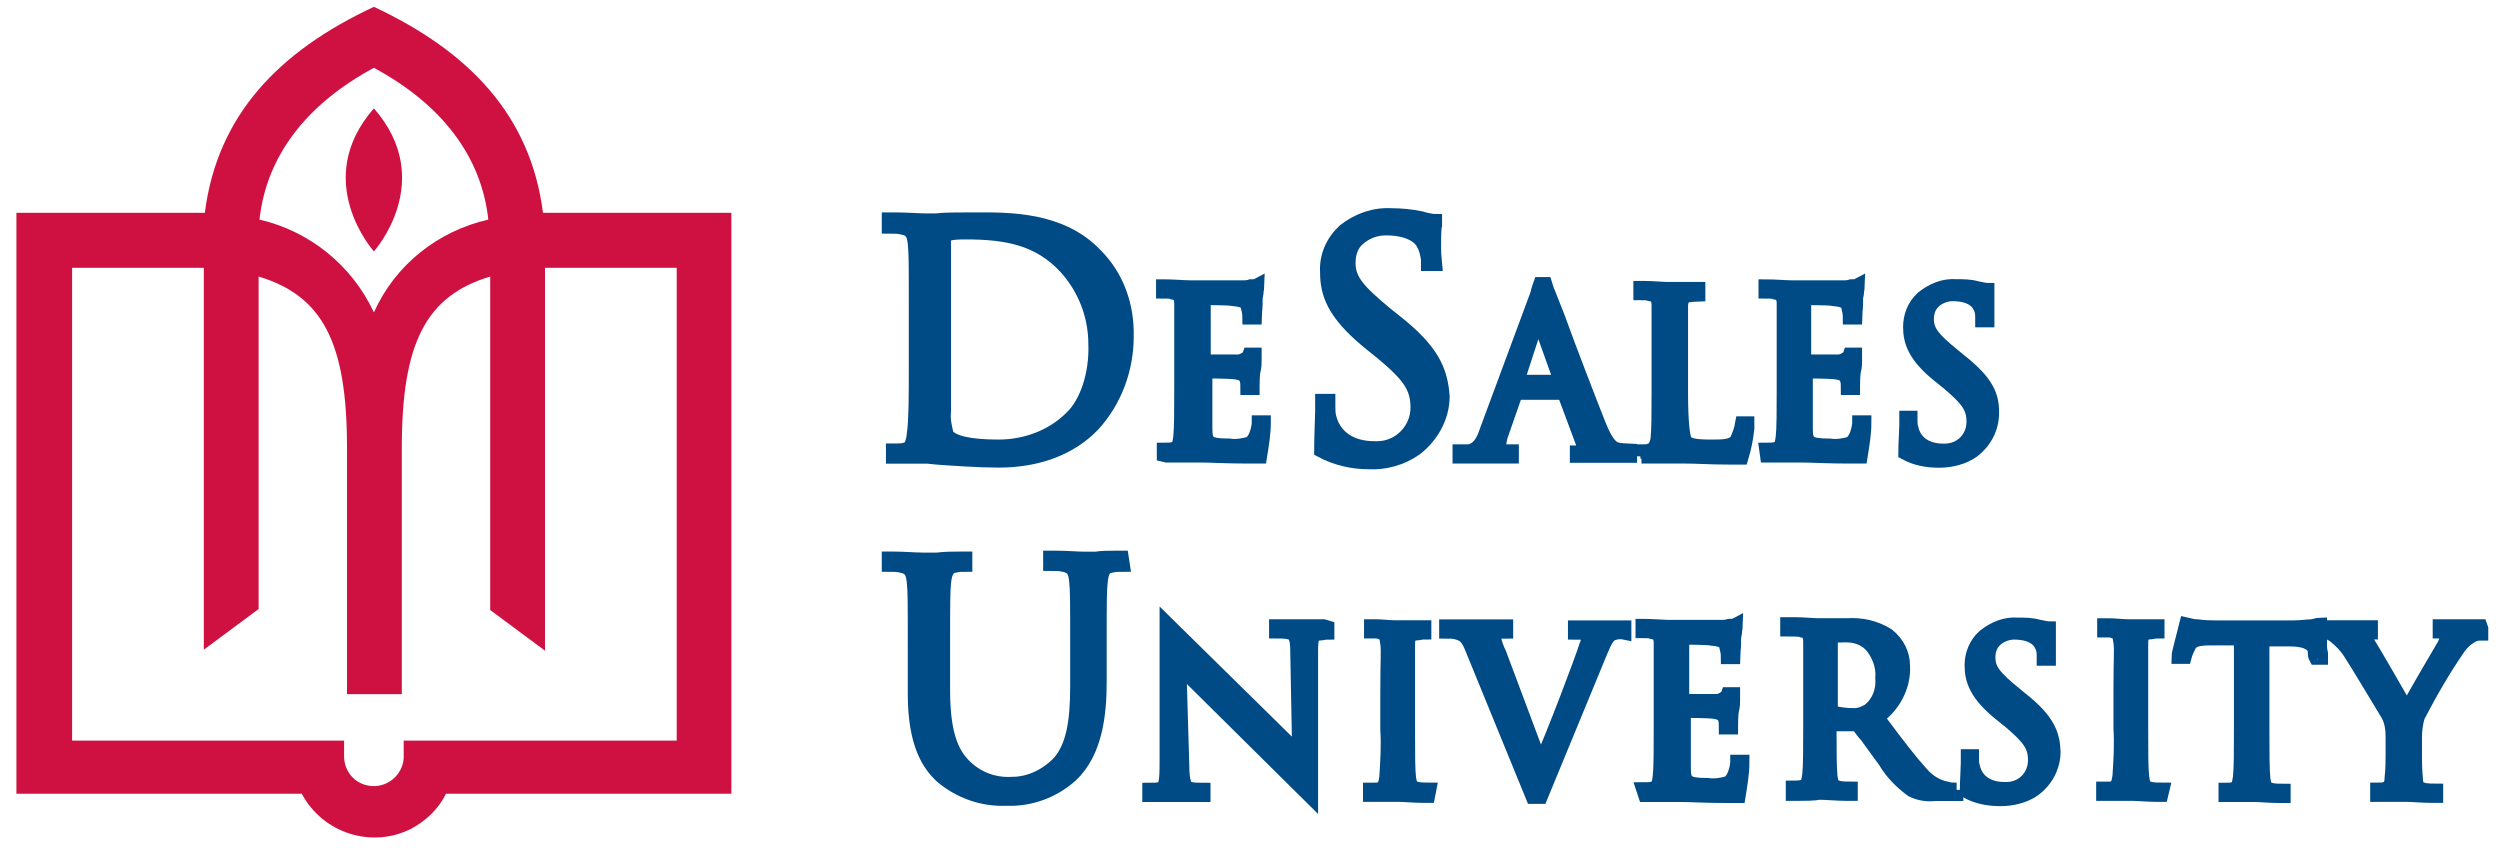 <svg xmlns="http://www.w3.org/2000/svg" xmlns:xlink="http://www.w3.org/1999/xlink" id="Layer_1" x="0px" y="0px" viewBox="0 0 1979.8 674.2" style="enable-background:new 0 0 1979.8 674.2;" xml:space="preserve"><style type="text/css"> .st0{fill:#CE1141;} .st1{fill-rule:evenodd;clip-rule:evenodd;fill:#CE1141;} .st2{fill-rule:evenodd;clip-rule:evenodd;fill:#004B85;stroke:#004B85;stroke-width:11.415;} .st3{fill:#004B85;stroke:#004B85;stroke-width:11.415;}</style><desc>Created with Sketch.</desc><g id="Artboard"> <g id="desales-university-logo"> <g id="OG"> <path id="Shape" class="st0" d="M430,168.5C420.1,91.2,371.4,40.7,296.1,5.4c-75.3,35.2-124,85.7-133.9,163.1H13v460.1h226 c16.7,31.4,55.6,43.6,86.8,27.6c11.4-6.1,21.3-15.3,27.4-27.6h226V168.5H430z M296.1,53.7c54,29.1,85.2,70.4,90.6,120.2 c-40.3,9.2-73.8,36-90.6,73.5c-17.5-37.5-51-64.3-90.6-73.5C210.9,124.1,242.1,82.8,296.1,53.7z M535.8,586.5H319.7v13.8 c-0.8,13-12.2,23-25.1,22.2c-12.2-0.8-21.3-10-22.1-22.2v-13.8H57.1V212.1h104.3v302.4l43.4-32.2V219c51,15.3,70,52.8,70,135.5 v195.2h43.4V354.5c0-82.7,19-120.2,70-135.5v264.1l43.4,32.2V212.1h104.3V586.5z"></path> <path id="Path" class="st1" d="M296.1,85.8c50.2,57.4,0,113.3,0,113.3S245.9,143.2,296.1,85.8z"></path> <path id="Path_1_" class="st2" d="M1399.5,360.6c2.3,0,10.7,0,15.2,0h6.1h0.8h6.8c6.8,0,18.3,0.8,35.8,0.8h9.1 c1.5-9.2,3-18.4,3-26.8h-3.8v0.8c-0.8,7.7-3.8,14.5-7.6,16.1c-5.3,1.5-10.7,2.3-16,1.5c-16.7,0-19-2.3-19-13.8 c0-2.3,0-13.8,0-22.2v-23c3,0,19.8,0,24.4,0.8c6.1,0.8,7.6,3.1,8.4,5.4s0.8,4.6,0.8,6.9h3.8c0-0.8,0-0.8,0-1.5 c0-0.8,0-9.2,0.8-12.2c0.8-3.1,0.8-6.1,0.8-7.7c0-0.8,0-1.5,0-2.3V281h-3.8c0,0-0.8,2.3-1.5,2.3c-2.3,1.5-4.6,3.1-7.6,3.1 c-3,0-16,0-27.4,0v-50.5c2.3,0,20.5,0,23.6,0.8c9.1,0.8,10.7,3.1,11.4,5.4c0.8,3.1,1.5,6.1,1.5,9.2h3.8c0-1.5,0.8-7.7,0.8-10.7 c0-3.1,0-3.1,0-3.8c0-2.3,0.8-3.8,0.8-6.1c0-0.8,0.8-3.8,0.8-4.6c-1.5,0.8-3.8,0.8-5.3,0.8c-2.3,0.8-4.6,0.8-6.1,0.8 c-3.8,0-38,0-39.6,0h-1.5c-3.8,0-14.5-0.8-20.5-0.8v3.8c1.5,0,6.8,0,7.6,0.8c5.3,0.8,6.8,3.8,6.8,9.2c0,5.4,0,10.7,0,37.5v30.6 c0,16.1,0,30.6-0.8,37.5c-0.8,5.4-0.8,6.9-4.6,9.2c-3,0.8-5.3,0.8-8.4,0.8L1399.5,360.6z"></path> <path id="Path_2_" class="st2" d="M923.9,360.6c2.3,0,10.7,0,15.2,0h6.1h0.8h6.8c6.8,0,18.3,0.8,35.8,0.8h9.1 c1.5-9.2,3-18.4,3-26.8H997v0.8c-0.8,7.7-3.8,14.5-7.6,16.1c-5.3,1.5-10.7,2.3-16,1.5c-16.7,0-19-2.3-19-13.8 c0-2.3,0-13.8,0-22.2v-23c3,0,19.8,0,24.4,0.8c6.1,0.8,7.6,3.1,8.4,5.4s0.8,4.6,0.8,6.9h3.8c0-0.8,0-0.8,0-1.5 c0-0.8,0-9.2,0.8-12.2c0.8-3.1,0.8-6.1,0.8-7.7c0-0.8,0-1.5,0-2.3V281h-3.8c0,0-0.8,2.3-1.5,2.3c-2.3,1.5-4.6,3.1-7.6,3.1 s-16,0-27.4,0v-50.5c2.3,0,20.5,0,23.6,0.8c9.1,0.8,10.7,3.1,11.4,5.4c0.8,3.1,1.5,6.1,1.5,9.2h3.8c0-1.5,0.8-7.7,0.8-10.7 c0-3.1,0-3.1,0-3.8c0-2.3,0.8-3.8,0.8-6.1c0-0.8,0.8-3.8,0.8-4.6c-1.5,0.8-3.8,0.8-5.3,0.8c-2.3,0.8-4.6,0.8-6.1,0.8 c-3.8,0-38,0-39.6,0h-2.3c-3.8,0-14.5-0.8-20.5-0.8h-0.8v3.8c1.5,0,6.8,0,7.6,0.8c5.3,0.8,6.8,3.8,6.8,9.2c0,5.4,0,10.7,0,37.5 v30.6c0,16.1,0,30.6-0.8,37.5c-0.8,5.4-0.8,6.9-4.6,9.2c-3,0.8-5.3,0.8-8.4,0.8v3.8L923.9,360.6z"></path> <path id="Shape_1_" class="st3" d="M867.6,202.2c-27.4-29.1-69.3-28.3-94.4-28.3h-4.6c-9.9,0-20.5,0-27.4,0.8H736h-3 c-5.3,0-16-0.8-24.4-0.8H704v5.4c3.8,0,7.6,0,10.7,0.8c7.6,1.5,9.1,5.4,9.9,13c0.8,7.7,0.8,14.5,0.8,52.8v43.6 c0,23.7,0,42.9-1.5,53.6c-0.8,7.7-2.3,12.2-6.8,13c-2.3,0.8-4.6,0.8-6.8,0.8h-3v4.6c2.3,0,4.6,0,6.8,0c5.3,0,9.1,0,15.2,0h5.3 l8.4,0.8c11.4,0.8,32,2.3,47.9,2.3c31.2,0,57.1-10,74.6-28.3c17.5-19.1,26.6-44.4,26.6-69.7C892.7,242,884.4,219,867.6,202.2z M848.6,330.8c-15.2,15.3-36.5,23-57.8,23c-22.8,0-36.5-3.1-41.1-9.2c-1.5-6.1-3-12.2-2.3-18.4c0-4.6,0-26.8,0-53.6V242 c0-18.4,0-44.4,0-52.8c0-2.3,0.8-3.1,2.3-3.8c5.3-1.5,9.9-1.5,15.2-1.5c32,0,57.8,4.6,79.1,27.6c15.2,16.8,23.6,38.3,23.6,61.2 C868.4,296.3,860.8,319.3,848.6,330.8z"></path> <path id="Path_3_" class="st2" d="M1104.3,254.2l-6.8-5.4c-22.1-18.4-29.7-26.8-29.7-40.6c0-7.7,2.3-14.5,7.6-19.1 c6.1-5.4,13.7-8.4,22.1-8.4c20.5,0,28.2,8.4,29.7,12.2c2.3,3.8,3,7.7,3.8,12.2v3.8h5.3c0,0-0.8-8.4-0.8-12.2 c0-7.7,0-15.3,0.8-18.4c0-0.8,0-3.1,0-3.1c-1.5,0-6.8-0.8-11.4-2.3c-7.6-1.5-15.2-2.3-22.8-2.3c-13.7-0.8-26.6,3.8-37.3,12.2 c-9.1,8.4-14.5,19.9-13.7,32.9c0,16.8,5.3,32.2,32,54.4l11.4,9.2c22.1,18.4,28.2,27.6,28.2,43.6c0,17.6-14.5,32.2-32,32.2 c-0.8,0-1.5,0-2.3,0c-19,0-32-9.2-35.8-24.5c-0.8-3.1-0.8-6.1-0.8-9.2c0,0,0-3.1,0-3.8h-4.6c0,0.8,0,3.8,0,4.6v3.1 c0,4.6-0.8,21.4-0.8,31.4c11.4,6.1,24.4,9.2,37.3,9.2c12.9,0.8,26.6-3.1,37.3-10.7c12.9-10,21.3-25.3,21.3-41.3 C1140.8,294,1134.7,278,1104.3,254.2z"></path> <path id="Path_4_" class="st2" d="M1551.7,285.6l-4.6-3.8c-16-13-21.3-19.1-21.3-29.1c0-5.4,1.5-10,5.3-13.8 c3.8-3.8,9.9-6.1,15.2-6.1c14.5,0,19.8,6.1,21.3,9.2c1.5,2.3,2.3,5.4,2.3,8.4v3.1h3.8c0,0,0-6.1,0-8.4c0-5.4,0-10.7,0-13 c0-0.8,0-2.3,0-2.3c-1.5,0-4.6-0.8-8.4-1.5c-5.3-1.5-10.7-1.5-16-1.5c-9.9-0.8-19,3.1-26.6,9.2c-6.8,6.1-9.9,14.5-9.9,23 c0,11.5,3.8,23,22.8,38.3l7.6,6.1c15.2,13,19.8,19.1,19.8,30.6c0,13-9.9,23-22.8,23c-0.8,0-0.8,0-1.5,0 c-13.7,0-22.8-6.9-25.1-17.6c-0.8-2.3-0.8-4.6-0.8-6.1v-2.3h-3c0,0.8,0,3.1,0,3.1v2.3c0,3.8-0.8,15.3-0.8,22.2 c8.4,4.6,17.5,6.1,26.6,6.1c9.1,0,19-2.3,26.6-7.7c9.1-6.9,15.2-17.6,15.2-29.9C1577.6,313.2,1573.1,302.5,1551.7,285.6z"></path> <path id="Path_5_" class="st2" d="M1299.9,361.4c2.3,0,11.4,0,15.2,0h6.1h1.5c3.8,0,7.6,0,12.9,0c8.4,0,18.3,0.8,33.5,0.8h9.9 c2.3-7.7,3.8-15.3,4.6-23v-3.8h-3.8c-0.8,4.6-2.3,9.2-4.6,13.8c-3.8,4.6-10.7,4.6-20.5,4.6c-13.7,0-17.5-1.5-19.8-3.8 c-2.3-2.3-3.8-15.3-3.8-39v-30.6c0-26.8,0-32.2,0-37.5s1.5-8.4,6.1-9.2c1.5,0,6.8-0.8,7.6-0.8V229h-3.8c-3.8,0-11.4,0-15.2,0 h-5.3c-3.8,0-11.4-0.8-17.5-0.8c-1.5,0-2.3,0-3.8,0v3.8c2.3,0,5.3,0,7.6,0.8c5.3,0.8,6.8,3.8,6.8,9.2c0,5.4,0,10.7,0,37.5v30.6 c0,16.1,0,30.6-0.8,37.5c-0.8,5.4-3,8.4-6.1,9.2c-1.5,0.8-3,0.8-5.3,0.8h-2.3v3.8"></path> <path id="Shape_2_" class="st3" d="M1280.8,356.1c-3.8-0.8-8.4-3.8-14.5-19.1c-7.6-19.1-23.6-60.5-32.7-85.7L1226,232 c-1.5-3.1-1.5-4.6-2.3-6.9h-3.8c-0.8,2.3-1.5,3.8-2.3,7.7l-40.3,108.7c-3,9.2-6.8,14.5-13.7,16.1c-1.5,0-6.1,0-7.6,0v3.8h4.6 c5.3,0,11.4,0,15.2,0h3.8h4.6c3,0,6.8,0,9.1,0h3.8v-3.8h-4.6c-1.5,0-3-0.8-4.6-1.5c-0.8-0.8-0.8-1.5-0.8-2.3 c0-3.8,0.8-7.7,2.3-11.5l10.7-30.6c0-0.8,0.8-0.8,0.8-0.8h37.3c0.8,0,0.8,0,0.8,0.8l16,42.9c0.8,0.8,0.8,1.5,0,3.1 c0,0-0.8,0.8-1.5,0.8h-4.6v2.3h9.1c7.6,0,17.5,0,27.4,0h5.3v-3.8C1286.9,356.8,1283.9,356.8,1280.8,356.1z M1235.2,302.5h-32.7 c-0.8,0-0.8,0-0.8-1.5l15.2-46.7c0.8-2.3,1.5-2.3,2.3,0l16.7,46.7C1236.7,302.5,1236.7,303.2,1235.2,302.5z"></path> <path id="Path_6_" class="st2" d="M1302.9,629.4c2.3,0,10.7,0,15.2,0h6.1h0.8h6.8c6.8,0,18.3,0.8,35.8,0.8h9.1 c1.5-9.2,3-18.4,3-26.8h-3.8v0.8c-0.8,7.7-3.8,14.5-7.6,16.1c-5.3,1.5-10.7,2.3-16,1.5c-16.7,0-19-2.3-19-13.8 c0-2.3,0-13.8,0-22.2v-23c3,0,19.8,0,24.4,0.8c6.1,0.8,7.6,3.1,8.4,5.4c0.8,2.3,0.8,4.6,0.8,6.9h3.8c0-0.8,0-0.8,0-1.5 c0-0.8,0-9.2,0.8-12.2c0.8-3.1,0.8-6.1,0.8-7.7c0-0.8,0-1.5,0-2.3v-2.3h-3.8c0,0-0.8,2.3-1.5,2.3c-2.3,1.5-4.6,3.1-7.6,3.1 c-3,0-16,0-27.4,0v-50.5c2.3,0,20.5,0,23.6,0.8c9.1,0.8,10.7,3.1,11.4,5.4c0.8,3.1,1.5,6.1,1.5,9.2h3.8c0-1.5,0.8-7.7,0.8-10.7 c0-3.1,0-3.1,0-3.8c0-2.3,0.8-3.8,0.8-6.1c0-0.8,0.8-3.8,0.8-4.6c-1.5,0.8-3.8,0.8-5.3,0.8c-2.3,0.8-4.6,0.8-6.1,0.8 c-3.8,0-38,0-39.6,0h-1.5c-3.8,0-14.5-0.8-20.5-0.8h-0.8v3.8c1.5,0,6.8,0,7.6,0.8c5.3,0.8,6.8,3.8,6.8,9.2s0,10.7,0,37.5v30.6 c0,16.1,0,30.6-0.8,37.5c-0.8,5.4-0.8,6.9-4.6,9.2c-3,0.8-5.3,0.8-8.4,0.8L1302.9,629.4z"></path> <path id="Path_7_" class="st2" d="M1600.4,553.6l-4.6-3.8c-16-13-21.3-19.1-21.3-29.1c0-5.4,1.5-10,5.3-13.8 c3.8-3.8,9.9-6.1,15.2-6.1c14.5,0,19.8,6.1,21.3,9.2c1.5,2.3,2.3,5.4,2.3,8.4v3.1h3.8c0,0,0-6.1,0-8.4c0-5.4,0-10.7,0-13 c0-0.8,0-2.3,0-2.3c-1.5,0-4.6-0.8-8.4-1.5c-5.3-1.5-10.7-1.5-16-1.5c-9.9-0.8-19,3.1-26.6,9.2c-6.8,6.1-9.9,14.5-9.9,23 c0,11.5,3.8,23,22.8,38.3l7.6,6.1c15.2,13,19.8,19.1,19.8,30.6c0,13-9.9,23-22.8,23c-0.8,0-0.8,0-1.5,0 c-13.7,0-22.8-6.9-25.1-17.6c-0.8-2.3-0.8-4.6-0.8-6.1v-2.3h-3c0,0.8,0,3.1,0,3.1v2.3c0,3.8-0.8,15.3-0.8,22.2 c8.4,4.6,17.5,6.1,26.6,6.1c9.1,0,19-2.3,26.6-7.7c9.1-6.9,15.2-17.6,15.2-29.9C1625.6,581.9,1621.8,570.4,1600.4,553.6z"></path> <path id="Path_8_" class="st2" d="M888.2,441.8h-4.6c-4.6,0-11.4,0-16,0.8H863h-3.8c-5.3,0-14.5-0.8-22.8-0.8h-4.6v4.6 c3.8,0,7.6,0,10.7,0.8c7.6,1.5,9.1,5.4,9.9,13c0.8,7.7,0.8,14.5,0.8,52.8v30.6c0,29.9-3.8,47.5-13.7,59.7 c-9.9,10.7-23.6,17.6-38,17.6c-13.7,0.8-26.6-3.8-36.5-13c-9.1-8.4-18.3-22.2-18.3-60.5v-33.7c0-38.3,0-45.2,0.8-52.8 c0.8-7.7,3-12.2,8.4-13c3-0.8,5.3-0.8,8.4-0.8v-4.6h-3.8c-4.6,0-12.2,0-18.3,0.8H736h-5.3c-6.1,0-15.2-0.8-22.8-0.8H704v4.6 c3,0,6.8,0,9.9,0.8c7.6,1.5,9.1,5.4,9.9,13c0.8,7.7,0.8,14.5,0.8,52.8v36c0,39.8,11.4,55.9,21.3,65.1 c14.5,12.2,32.7,18.4,51,17.6c19,0.8,37.3-6.1,51-18.4c19.8-18.4,22.8-49,22.8-74.3v-26c0-38.3,0-45.2,0.8-52.8 c0.8-7.7,2.3-12.2,8.4-13c3-0.8,6.1-0.8,9.1-0.8L888.2,441.8z"></path> <path id="Path_9_" class="st2" d="M1048,496.1c-4.6,0-9.1,0-11.4,0h-3.8h-3.8c-3.8,0-9.1,0-14.5,0h-3.8v3.8c3.8,0,6.8,0,10.7,0.8 c4.6,1.5,6.1,4.6,6.1,16.1l1.5,80.4l-105-103.3v109.5c0,16.1-0.8,19.9-4.6,21.4c-3,0.8-6.1,0.8-9.1,0.8v3.8h3.8 c5.3,0,10.7,0,13.7,0h3h2.3c3,0,8.4,0,16,0h3.8v-3.8c-3.8,0-7.6,0-10.7-0.8c-3.8-0.8-6.1-4.6-6.1-19.1l-2.3-78.1l104.3,103.3 V516.1c0-10.7,0.8-13.8,6.1-14.5c2.3,0,4.6-0.8,6.8-0.8v-3.8L1048,496.1z"></path> <path id="Path_10_" class="st2" d="M1131.7,625.5c-1.5,0-7.6,0-9.9-0.8c-4.6-0.8-5.3-3.8-6.1-8.4c-0.8-7.7-0.8-17.6-0.8-37.5 v-30.6c0-26.8,0-30.6,0-37.5c0-6.9,1.5-8.4,6.1-9.2c2.3,0,4.6-0.8,6.8-0.8v-3.8h-3.8c-3.8,0-9.9,0-14.5,0h-5.3 c-3.8,0-10.7-0.8-14.5-0.8c-1.5,0-2.3,0-3.8,0v3.8h2.3c1.5,0,3.8,0,5.3,0.8c3.8,0.8,4.6,3.1,5.3,9.2c0.8,6.1,0,10.7,0,37.5v30.6 c0.8,12.2,0,25.3-0.8,37.5c-0.8,5.4-1.5,7.7-4.6,9.2c-1.5,0.8-3,0.8-5.3,0.8h-3v3.8c1.5,0,3,0,3.8,0c3.8,0,9.9,0,14.5,0h4.6 c3.8,0,12.2,0.8,19,0.8h3.8L1131.7,625.5z"></path> <path id="Path_11_" class="st2" d="M1712.3,625.5c-1.5,0-7.6,0-9.9-0.8c-4.6-0.8-5.3-3.8-6.1-9.2c-0.8-7.7-0.8-17.6-0.8-37.5 v-30.6c0-26.8,0-30.6,0-37.5c0-6.9,1.5-8.4,6.1-9.2c2.3,0,4.6-0.8,6.8-0.8v-3.8h-3.8c-3.8,0-9.9,0-14.5,0h-5.3 c-3.8,0-10.7-0.8-14.5-0.8c-1.5,0-2.3,0-3.8,0v3.8h2.3c1.5,0,3.8,0,5.3,0.8c3.8,0.8,4.6,3.1,5.3,9.2c0.8,6.1,0,10.7,0,37.5v30.6 c0.8,12.2,0,25.3-0.8,37.5c-0.8,5.4-1.5,7.7-4.6,9.2c-1.5,0.8-3,0.8-5.3,0.8h-3v3.8c1.5,0,3,0,3.8,0c3.8,0,9.9,0,14.5,0h4.6 c3.8,0,12.2,0.8,19,0.8h3.8L1712.3,625.5z"></path> <path id="Path_12_" class="st2" d="M1213.9,630.9h6.1l46.4-112.5c4.6-11.5,6.8-14.5,9.1-16.1c3-1.5,6.8-2.3,10.7-1.5v-3.8h-3.8 c-3.8,0-8.4,0-10.7,0h-3h-3.8c-3.8,0-8.4,0-12.9,0h-4.6v3.8c3,0,6.1,0,9.1,0.8c2.3,1.5,1.5,2.3,1.5,3.1c0,2.3-0.8,4.6-1.5,6.1 c-3.8,12.2-25.9,70.4-36.5,94.2l-32.7-87.3c-2.3-4.6-3.8-9.2-4.6-13.8c0-1.5,0.8-2.3,1.5-3.1c3-0.8,6.1-0.8,8.4-0.8v-3.8h-5.3 c-4.6,0-9.1,0-12.2,0h-3.8h-4.6c-3.8,0-10.7,0-16,0c-0.8,0-4.6,0-5.3,0v3.8c3,0,6.1,0,8.4,0.8c5.3,1.5,8.4,3.1,12.2,13 L1213.9,630.9z"></path> <path id="Shape_3_" class="st3" d="M1549.5,625.5c-2.3,0-5.3,0-7.6-0.8c-8.4-1.5-15.2-6.1-20.5-12.2c-8.4-9.2-19-23-30.4-38.3 l-4.6-6.1c12.9-9.2,21.3-24.5,20.5-40.6c0-10-4.6-18.4-12.2-24.5c-9.9-6.1-20.5-8.4-32-7.7c-3,0-9.9,0-14.5,0h-6.1h-2.3 c-3.8,0-11.4-0.8-17.5-0.8h-6.8v3.8c1.5,0,10.7,0,11.4,0.8c5.3,0.8,6.8,3.8,6.8,9.2c0,5.4,0,10.7,0,37.5v30.6 c0,16.1,0,30.6-0.8,37.5c-0.8,5.4-1.5,8.4-4.6,9.2c-3,0.8-6.1,0.8-8.4,0.8v4.6h4.6c4.6,0,12.9,0,15.2-0.8h3 c3.8,0,12.2,0.8,19,0.8h3.8v-3.8c-1.5,0-7.6,0-9.9-0.8c-4.6-0.8-5.3-3.8-6.1-8.4c-0.8-7.7-0.8-21.4-0.8-37.5v-3.8c0,0,0,0,0-0.8 h21.3c0.8,0,1.5,0,1.5,0.8c1.5,1.5,3.8,5.4,6.8,8.4c3.8,5.4,8.4,11.5,12.2,16.8l2.3,3.1c5.3,9.2,12.9,16.8,21.3,23 c6.1,3.1,12.2,3.8,19,3.1h16V625.5z M1480.2,562.7c-3.8,2.3-7.6,3.8-12.2,3.8c-6.1,0-12.2-0.8-17.5-2.3c-0.8,0-0.8-0.8-0.8-1.5 v-57.4c0-0.8,0-0.8,0.8-1.5c3.8-0.8,7.6-0.8,11.4-0.8c7.6,0,14.5,2.3,19.8,7.7c6.1,6.9,9.9,16.8,9.1,26 C1491.6,547.4,1487.8,556.6,1480.2,562.7z"></path> <path id="Path_13_" class="st2" d="M1837.1,511.5c0-4.6,0-13.8,0-16.8c-0.8,0-5.3,1.5-7.6,1.5c-2.3,0-7.6,0.8-12.9,0.8h-62.4 c-2.3,0-8.4,0-13.7-0.8c-3,0-6.1-0.8-9.1-1.5l-0.8,3.1c0,0.8-5.3,19.9-5.3,22.2h4.6c0.8-3.1,2.3-6.1,3.8-9.2 c2.3-3.8,6.1-5.4,16.7-5.4h24.4v72.7c0,16.1,0,30.6-0.8,37.5c-0.8,5.4-1.5,8.4-4.6,9.2c-2.3,0.8-4.6,0.8-6.8,0.8v3.8h3.8 c3.8,0,9.9,0,14.5,0h4.6c3.8,0,12.2,0.8,19,0.8h3.8v-3.8c-1.5,0-7.6,0-9.9-0.8c-4.6-0.8-5.3-3.8-6.1-8.4 c-0.8-7.7-0.8-21.4-0.8-37.5v-73.5h21.3c16.7,0,19.8,5.4,20.5,9.2v1.5c0,1.5,0,2.3,0.8,3.8h3.8v-3.1 C1837.9,517.6,1837.1,514.5,1837.1,511.5z"></path> <path id="Path_14_" class="st2" d="M1964.2,496.1H1952h-4.6h-3c-2.3,0-6.1,0-8.4,0h-3.8v3.8c0.8,0,2.3,0,3,0.8 c1.5,0.8,3,2.3,2.3,3.8c0,3.1-1.5,6.1-3,8.4c-3,5.4-25.1,42.1-28.2,49.8c-3-5.4-28.2-49-31.2-53.6c-1.5-2.3-2.3-3.8-2.3-6.1 c0-0.8,0.8-2.3,1.5-2.3h0.8h2.3v-3.8h-3c-4.6,0-9.1,0-12.2,0h-2.3h-3.8h-12.9h-3v3.8h2.3c2.3,0,4.6,1.5,6.8,3.1 c4.6,3.8,8.4,7.7,11.4,12.2c6.1,9.2,28.9,47.5,30.4,49.8c3,5.4,3.8,11.5,3.8,17.6v15.3c0,3.1,0,10-0.8,17.6 c0,3.8-1.5,8.4-4.6,8.4c-2.3,0.8-4.6,0.8-6.8,0.8v3.8h3.8c3.8,0,9.9,0,14.5,0h5.3c3.8,0,12.2,0.8,19,0.8h3.8v-3.8 c-1.5,0-7.6,0-9.9-0.8c-3.8-0.8-6.1-3.1-6.1-8.4c-0.8-7.7-0.8-14.5-0.8-17.6v-15.3c0-6.1,0.8-11.5,2.3-16.8 c9.9-19.1,20.5-37.5,32.7-55.1c2.3-3.1,5.3-6.1,9.1-8.4c2.3-1.5,4.6-2.3,7.6-2.3h0.8v-3.8L1964.2,496.1z"></path> </g> </g></g></svg>